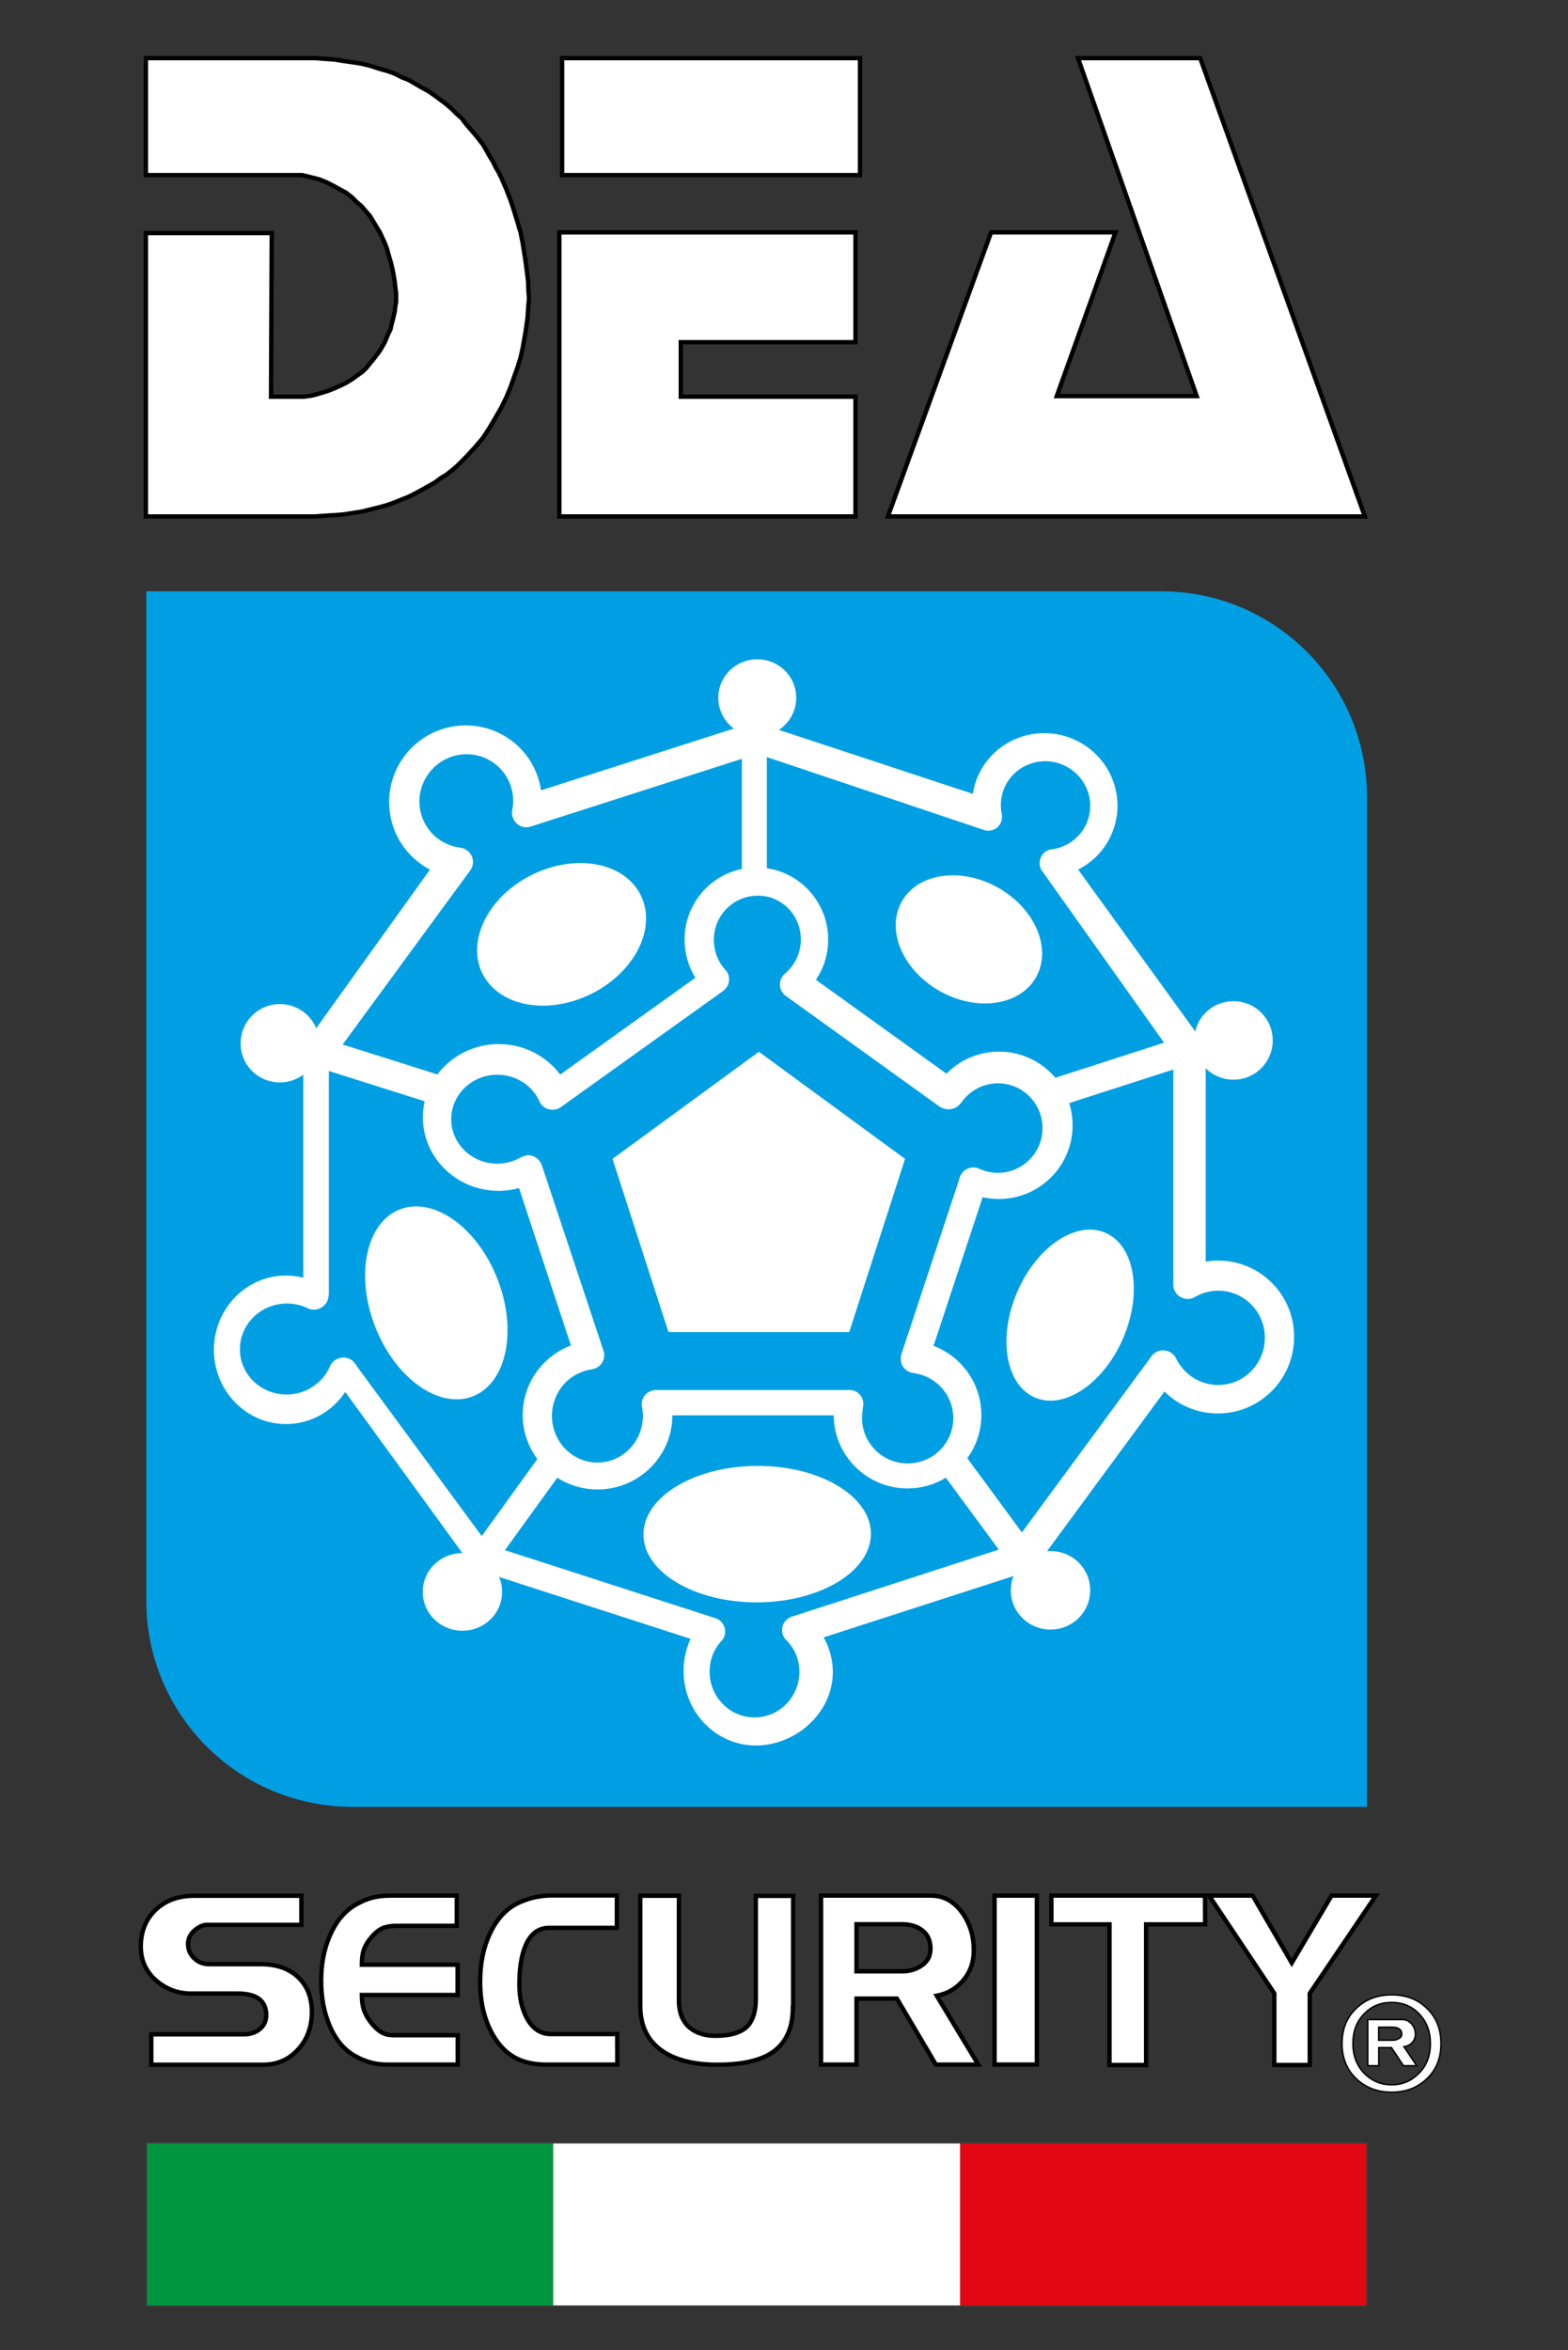<?xml version="1.0" encoding="utf-8"?>
<!-- Generator: Adobe Illustrator 24.1.2, SVG Export Plug-In . SVG Version: 6.00 Build 0)  -->
<svg version="1.1" id="Livello_1" xmlns="http://www.w3.org/2000/svg" xmlns:xlink="http://www.w3.org/1999/xlink" x="0px" y="0px"
	 viewBox="0 0 1079 1617.2" style="enable-background:new 0 0 1079 1617.2;" xml:space="preserve">
<rect x="0" y="0" width="1079" height="1617.2" fill="#333333" stroke="none"/>
<style type="text/css">
	.st0{fill:#FFFFFF;stroke:#000000;stroke-width:3;}
	.st1{fill:#FFFFFF;stroke:#000000;}
	.st2{fill:#009FE3;}
	.st3{fill:#FFFFFF;}
	.st4{fill-rule:evenodd;clip-rule:evenodd;fill:#FFFFFF;stroke:#000000;stroke-width:3;}
	.st5{fill:#009640;}
	.st6{fill:#E30613;}
	.st7{fill:none;stroke:#3C3C3B;stroke-miterlimit:10;}
</style>
<g id="security">
	<path class="st0" d="M214.6,1384.7c0,10.2-3.2,18.8-9.5,25.7c-6.3,7-14.4,10.5-24.1,10.5h-76.9V1400h63.4c4.3,0,7.8-1,10.7-3.2
		c3.3-2.4,5-5.8,5-10c0-9.9-6.5-14.9-19.6-14.9h-32c-9.2,0-17.3-3-24.3-9.1c-6.9-6.1-10.4-13.8-10.4-23.2c0-10.4,3.4-18.8,10.2-25.3
		c6.8-6.5,15.7-9.7,26.8-9.7h73.5v20h-64.8c-2.9,0-5.8,1.3-8.8,3.9c-2.9,2.6-4.4,5.7-4.4,9.2c0,4,1.4,7.3,4.3,10
		c2.8,2.7,6.3,4,10.3,4h35.3c11,0,19.6,3,25.9,9C211.5,1366.7,214.6,1374.7,214.6,1384.7z"/>
	<path class="st0" d="M314.9,1420.8H266c-7.5,0-14.8-2-21.8-6c-7.6-4.3-13.3-11.2-17.3-20.6s-5.9-19.8-5.9-31.1
		c0-11.2,1.9-21.3,5.7-30.4c4.2-9.9,10-17.1,17.5-21.6c4.1-2.4,8-4.1,11.8-5.1c3.8-1,8.1-1.5,13-1.5h45.3v20.8h-41.8
		c-3.7,0-6.9,0.6-9.4,1.7s-5,3.2-7.5,6.1s-4.2,5.8-5.2,8.6c-1,2.8-1.4,6.2-1.4,10.4h65.9v20.8H249c0,3.8,0.4,7.1,1.3,9.9
		c0.9,2.8,2.4,5.7,4.7,8.7c2.3,3,4.6,5.3,7.1,6.8c2.4,1.6,5.4,2.3,8.7,2.3H315v20.2L314.9,1420.8L314.9,1420.8z"/>
	<path class="st0" d="M424.8,1420.8h-49.4c-5,0-10-0.7-14.9-2.2c-9.5-3-17-9.8-22.6-20.6c-5-9.7-7.5-21.1-7.5-34.1
		c0-12.5,2.2-23.6,6.7-33.2c4.9-10.6,11.9-17.9,21-21.8c7-3,14.2-4.5,21.6-4.5h44.8v22.3h-46.6c-7.6,0-13.1,4.3-16.5,12.8
		c-2.7,6.7-4,15.4-4,26.1c0,9.1,1.7,16.8,5.1,23.1c3.9,7.4,9.5,11.1,16.6,11.1h45.6L424.8,1420.8L424.8,1420.8z"/>
	<path class="st0" d="M545.6,1381.5c0,15.3-5.5,26.1-16.5,32.4c-8.2,4.6-20,7-35.3,7c-14.9,0-26.9-2.7-35.9-8.1
		c-11.5-6.9-17.3-17.7-17.3-32.4v-75.8h26.6v72.1c0,9.1,3,15.7,8.9,19.8c4.3,3,9.7,4.5,16.1,4.5c10.9,0,18.4-2.4,22.6-7.1
		c3.5-4.1,5.3-10.1,5.3-18.1v-71.1h25.7v76.8L545.6,1381.5L545.6,1381.5z"/>
	<path class="st0" d="M673.2,1420.8H644l-26.8-45.4h-27.8v45.4H565v-116.3h75.5c8.5,0,15.6,3.7,21.2,11.2c5.6,7.5,8.4,16.3,8.4,26.5
		c0,8.1-2.4,14.9-7.2,20.6c-4.8,5.6-10.9,9.2-18.3,10.6L673.2,1420.8z M640.3,1341.1c0-5.4-1.8-9.6-5.4-12.5
		c-3.6-2.9-8.4-4.4-14.5-4.4h-31v32.4h31.7c4.6,0,8.7-1.2,12.4-3.5C638.1,1350.3,640.3,1346.3,640.3,1341.1z"/>
	<path class="st0" d="M713.5,1420.8h-29.1v-116.3h29.1V1420.8z"/>
	<path class="st0" d="M829.3,1324.3h-40.6v96.8h-25.2v-96.8h-40v-19.8h105.7L829.3,1324.3L829.3,1324.3z"/>
	<path class="st0" d="M946.8,1304.5l-45.5,67.3v49.3h-24.4v-49.3l-44.9-67.3h30l26.9,46.3l27.4-46.3H946.8z"/>
	<path class="st1" d="M991.6,1406.3c0,10.3-3.4,18.5-10.2,24.7c-6.4,5.9-14.3,8.8-23.7,8.8c-9.5,0-17.4-2.9-23.9-8.8
		c-6.9-6.3-10.3-14.6-10.3-24.7c0-10.2,3.4-18.4,10.3-24.7c6.4-5.9,14.4-8.8,23.9-8.8s17.4,2.9,23.7,8.8
		C988.2,1387.9,991.6,1396.1,991.6,1406.3z M984.3,1406.3c0-8.3-2.6-15.1-7.9-20.6c-5-5.1-11.3-7.7-18.7-7.7c-7.6,0-13.9,2.6-19,7.9
		c-5.1,5.2-7.7,12.1-7.7,20.4s2.6,15.1,7.7,20.4c5.2,5.3,11.5,8,19,8c7.4,0,13.6-2.7,18.8-8C981.7,1421.5,984.3,1414.7,984.3,1406.3
		z M974.9,1421.6h-9.1l-8.3-12.5h-8.7v12.5h-7.6v-31.8h23.6c2.6,0,4.8,1,6.6,3c1.7,2,2.6,4.4,2.6,7.1c0,2.3-0.8,4.2-2.2,5.8
		c-1.5,1.5-3.4,2.5-5.7,2.8L974.9,1421.6z M964.6,1399.8c0-1.5-0.5-2.7-1.7-3.5c-1.1-0.8-2.6-1.2-4.5-1.2h-9.7v8.9h9.8
		c1.4,0,2.8-0.4,4-1.1C963.9,1402.3,964.6,1401.2,964.6,1399.8z"/>
</g>
<g id="Livello_5">
</g>
<g id="Livello_6">
	<path class="st2" d="M242.4,1243.4c-78.3,0-141.7-63.5-141.7-141.7V406.9H799c78.3,0,141.7,63.5,141.7,141.7v694.8L242.4,1243.4
		L242.4,1243.4z"/>
</g>
<g id="Livello_8">
	<g>
		<polygon class="st3" points="460,916.7 421.5,797.5 522.2,723.8 622.8,797.5 584.4,916.7 		"/>
		<path class="st3" d="M440.9,616c11.2,22.7-4,53.1-34.1,68s-63.5,8.6-74.8-14c-11.2-22.6,4-53.1,34.1-68S429.7,593.4,440.9,616z"/>
		<path class="st3" d="M713,672.4c-11,19.7-40.7,24-66.2,9.7s-37.3-41.9-26.3-61.6c11-19.7,40.7-24,66.2-9.7
			C712.2,625.2,724,652.7,713,672.4z"/>
		<path class="st3" d="M599.3,1055.4c0.1,25.9-34.8,47.1-78,47.3c-43.2,0.2-78.4-20.7-78.5-46.6s34.8-47.1,78-47.3
			C564.1,1008.6,599.2,1029.5,599.3,1055.4z"/>
		<path class="st3" d="M325.4,960.9c-23.2,9.1-53.3-12.3-67.2-47.8s-6.3-71.7,16.9-80.8s53.3,12.3,67.2,47.8
			C356.2,915.7,348.6,951.8,325.4,960.9z"/>
		<path class="st3" d="M712.3,961.8c-20.2-8.6-25.8-40.9-12.5-72.3c13.3-31.3,40.5-49.8,60.7-41.2s25.8,40.9,12.5,72.3
			C759.7,951.9,732.5,970.4,712.3,961.8z"/>
		<path class="st3" d="M838.3,867.5c-2.9,0-5.8,0.2-8.6,0.7v-133l0,0c4.9,4.8,11.6,7.8,19.1,7.8c15,0,27-12,27-27s-12-27-27-27
			c-12.9,0-23.6,8.8-26.3,20.8l-80.6-111.4l0,0c11.3-5.7,20.3-15.6,24.6-28.5c8.6-26-5.7-54.1-32-62.8s-54.5,5.3-63.2,31.3
			c-0.9,2.6-1.9,7.9-1.9,7.9l-133.4-44l0.1-0.1c7.1-4.7,11.8-12.8,11.8-22c0-14.7-11.9-26.5-26.8-26.5c-14.9,0-26.8,11.8-26.8,26.5
			c0,8.7,4.2,16.4,10.7,21.2l-132.7,42.5l0,0c-1.9-13.2-8.8-25.6-20.3-34.2c-23.1-17.4-56.1-12.7-73.6,10.5s-12.9,56.2,10.2,73.6
			c2.3,1.8,4.8,3.3,7.3,4.6l-78.3,109.2l-0.1-0.2c-4.1-9.7-13.7-16.4-24.9-16.4c-15,0-27,12-27,27s12,26.9,27,26.9
			c6.1,0,11.6-2,16.1-5.3v139.7c-3.8-1-7.8-1.5-11.9-1.5c-27.4,0-49.6,22.9-49.6,51.1c0,28.2,22.2,51.1,49.6,51.1
			c16.9,0,31.9-8.7,40.8-22.1l80.6,110.9c-15.2,0-27.3,11.9-27.3,26.7c0,14.8,12.1,26.7,27.3,26.7c15.2,0,27.3-11.9,27.3-26.7
			c0-3.7-0.7-7.2-2.1-10.3l0,0l131.8,42.6l0,0c-3.1,6.7-4.8,14.2-4.8,22.1c0,28.3,22.2,51.3,49.7,51.3c27.4,0,53-22.3,53-50.6
			c0-8.5-2.3-16.7-6.3-23.8l130.6-42.2c-1.2,3-1.8,6.3-1.8,9.8c0,15,12.1,27,27.3,27s27.3-12,27.3-27s-12.1-27-27.3-27
			c-1.5,0-2.3,0.1-2.4,0.1l80.8-109.9l0,0c9.5,9.4,22.4,15.1,36.8,15.1c29,0,52.4-23.6,52.4-52.6
			C890.7,891.1,867.2,867.5,838.3,867.5z M527.7,595.2V521l0,0l149.5,50.2c4.9,1.6,10.2-1,11.8-6c0.5-1.5,0.6-3,0.4-4.5v-0.1
			c-1.1-5.1-0.9-10.6,0.8-16c5.3-15.9,22.7-24.5,38.8-19.2c16.1,5.4,25,22.6,19.7,38.6c-3.8,11.6-14.1,19.3-25.6,20.6h-0.2
			c-3.2,0.6-5.9,2.9-7,6.3c-0.8,2.5-0.6,5.1,0.5,7.3l0.6,1l84,118.3h0.2l-75,24.2l-0.2-0.3c-9.3-10.8-23.1-17.7-38.5-17.7
			c-14.2,0-27,5.8-36.2,15.2l-0.1-0.1l-89-64l-0.6-0.5l-0.1-0.1c5.3-7.9,8.4-17.4,8.4-27.6c0-24.9-18.3-45.6-42.2-49.1L527.7,595.2z
			 M551.1,646.5c0,9-3.8,17-9.9,22.6l-1.3,1.2c-2,1.8-3.2,4.3-3.2,7.2c0,3.5,1.8,6.5,4.5,8.2l105.6,76l0.4,0.2
			c1.6,0.9,3.4,1.5,5.4,1.5c3.2,0,6.1-1.4,8-3.6l0.4-0.4l1-1.2l0.3-0.5c5.6-7.4,14.5-12.2,24.4-12.2c17,0,30.7,13.8,30.7,30.8
			s-13.7,30.8-30.7,30.8c-4.8,0-9.4-1.1-13.5-3.1l-0.9-0.3c-0.8-0.2-1.6-0.3-2.4-0.3c-4.6,0-8.4,3-9.6,7.2l-0.4,1.5l-39.6,119.8
			l-0.1,0.4c-0.3,0.9-0.4,1.8-0.4,2.7c0,4.8,3.3,8.7,7.7,9.7l2.9,0.5c14.6,2.7,25.6,15.4,25.6,30.7c0,17.2-14,31.2-31.4,31.2
			c-17.3,0-31.4-14-31.4-31.2c0-1.6,0.1-3.1,0.3-4.6l0.1-0.7l0.3-2.8l0.1-0.3c0-0.4,0.1-0.8,0.1-1.2c0-5.4-3.9-9.6-9.3-9.7h-0.3
			H452.2h-0.7c-5.5,0-9.9,4.3-9.9,9.8c0,0.1,0,0.2,0,0.3v0.3c0.5,2.4,0.8,4.8,0.8,7.3c0,17.8-14,32.2-31.3,32.2
			s-31.3-14.4-31.3-32.2c0-15.9,11.3-29.1,26.1-31.7h0.1l1.9-0.4l0.4-0.1c4.4-1.1,7.5-4.9,7.5-9.6c0-0.6-0.1-1.1-0.1-1.6l-0.1-0.4
			l-42.9-129.1l-0.3-0.5c-1.5-3.5-5-5.9-9.1-5.9c-1.7,0-5,1.5-5,1.5l0,0c-4.7,2.7-10.2,4.3-16.1,4.3c-17.5,0-31.7-13.7-31.7-30.6
			c0-16.9,14.2-30.6,31.7-30.6c13.5,0,25,8.1,29.6,19.6l0.4,0.5c1.8,2.4,4.7,4,8,4c2.1,0,4-0.6,5.6-1.7l0.4-0.3l111.6-79.9l1.3-1.2
			c1.6-1.7,2.6-4.1,2.6-6.7c0-2.1-0.6-4-1.7-5.5l-1.4-1.6c-4.6-5.3-7.4-12.3-7.4-20c0-16.8,13.5-30.4,30.1-30.4
			C537.7,616.1,551.1,629.7,551.1,646.5z M323.5,599.1c3.3-4.4,2.4-10.5-2-13.8c-1.3-1-2.8-1.6-4.3-1.9h-0.1
			c-5.5-0.6-10.9-2.7-15.7-6.2c-14.2-10.7-17-30.9-6.2-45.2s31-17.2,45.2-6.5c10.3,7.8,14.6,20.6,12,32.5v0.2
			c-0.4,3.4,1,6.9,3.9,9.1c2.2,1.7,4.9,2.3,7.4,1.9l1.2-0.3l145.6-46.7v75.1l0.1,0.6l-0.1,0.1c-22.5,4.6-39.4,24.6-39.4,48.6
			c0,9.6,2.7,18.6,7.4,26.2l0,0l-0.6,0.5l-91.3,65.4l-1.1,0.8c-9.5-12.7-24.9-21-42.3-21s-32.7,8.3-42.2,20.9l0,0l-65.2-20.6
			L323.5,599.1z M331.5,1057.1l-84.2-114.5l-3.3-4.7c-3.3-4.2-9.4-4.9-13.8-1.6c-1.3,1-2.3,2.2-3,3.6v0.1c-2.1,5-5.5,9.6-10.3,13.1
			c-14.1,10.6-34.3,8.1-45.2-5.6c-10.8-13.7-8.1-33.3,6-43.9c10.3-7.7,23.8-8.5,34.5-3.1l0.1,0.1c3.1,1.2,6.9,0.8,9.8-1.4
			c2.2-1.7,3.5-4,3.9-6.5l0.3-2.5V737l65.1,20.6l0.8,0.3c-0.8,3.5-1.2,7.2-1.2,11c0,27.9,23.3,50.6,52.1,50.6
			c4.9,0,9.6-0.7,14.1-1.9v0.1l35.4,107.4l0.3,0.8c-19.4,7.4-33.2,26-33.2,47.8c0,11.3,3.7,21.8,10,30.3l-0.4,0.7L331.5,1057.1z
			 M545.1,1112.5l0.8-0.3c-4.4,1-7.7,4.9-7.7,9.6c0,2.8,1.1,5.2,3,7l0.1,0.1c5.4,5.5,8.8,13,8.8,21.5c0,17.4-13.8,31.5-30.9,31.5
			c-17,0-30.9-14.1-30.9-31.5c0-7.9,2.8-15.1,7.5-20.4l0.1-0.1c1.9-1.8,3.1-4.3,3.1-7.1c0-3.7-2.1-6.9-5.1-8.6l-1.9-0.7l-144.5-46.7
			v-0.1l35.5-49.1l0.4-0.7c8,5.1,17.6,8.1,27.8,8.1c28.3,0,51.3-22.7,51.5-50.8V974h111l0,0l0,0l0,0c0.2,27.8,22.9,50.3,50.8,50.3
			c9.7,0,18.7-2.7,26.4-7.4l1,1.4l35.4,48.1L545.1,1112.5z M838.3,953.1c-12.9,0-24.1-7.7-29.2-18.7l-0.1-0.2
			c-1.7-2.9-4.9-4.9-8.6-4.9c-2.8,0-5.3,1.1-7.1,2.9l-0.8,1l-89.3,121.4l-36.6-49.8l-1-1.2c6.1-8.4,9.7-18.7,9.7-29.9
			c0-21.7-13.7-40.3-32.9-47.5l0,0L676,824.5l0.1-0.4l0.1-0.2c3.6,0.8,7.3,1.2,11.2,1.2c28,0,50.7-22.7,50.7-50.7
			c0-5.2-0.8-10.2-2.2-14.9l-0.1-0.4l71.4-23l0.2-0.1v148.1c0,5.4,4.4,9.8,9.9,9.8c1.7,0,3.2-0.4,4.6-1.1l0.1-0.1
			c4.8-2.8,10.3-4.5,16.3-4.5c17.8,0,32.1,14.5,32.1,32.4C870.4,938.6,856,953.1,838.3,953.1z"/>
	</g>
</g>
<g id="tondi">
	<polygon class="st4" points="588.7,273 468.5,273 468.5,235.5 588.7,235.5 588.7,159.9 384.9,159.9 384.9,355.4 588.7,355.4 	"/>
	<polygon class="st4" points="386.8,120.5 591.8,120.5 591.8,40 386.8,40 	"/>
	<polygon class="st4" points="209.4,40 216.7,40 223.5,40.5 230.3,41 236.6,42 242.9,42.9 249.2,43.9 255.1,45.4 260.9,47.3 
		266.3,48.8 271.6,50.7 276.5,53.2 281.3,55.1 290.6,60.5 295,62.9 299.3,65.9 303.2,68.8 307.1,71.7 311,75.1 314.4,78.5 
		317.8,81.5 320.7,85.4 326.6,92.2 332.4,99.5 336.8,107.3 339.2,111.2 341.1,115.1 343.1,118.5 345,122.4 348.4,130.2 351.4,138 
		353.8,145.3 356.2,153.1 358.2,159.9 359.6,166.8 360.6,173.1 361.6,179.4 363,190.2 363.5,194.6 363.5,198 364,205.3 363.5,211.6 
		363,218.9 361.6,228.7 359.6,239.9 358.2,246.2 356.2,252.6 353.8,259.4 351.4,266.2 348.4,273.5 345,280.4 341.1,287.2 
		336.8,294.5 332.4,301.3 326.6,308.1 320.7,314.5 314.4,320.8 311,323.7 307.1,326.7 303.2,329.1 299.3,332 290.6,336.9 
		286.2,339.3 281.3,341.8 276.5,343.7 271.6,345.7 266.3,347.6 260.9,349.1 249.2,352 242.9,353 236.6,354 230.3,354.5 223.5,354.9 
		216.7,355.4 209.4,355.4 100.4,355.4 100.4,160.4 187,160.4 186.5,273 209.4,273 215.2,272.1 220.6,270.6 225.4,269.1 230.3,267.2 
		234.7,265.2 238.5,263.3 242.4,260.9 245.8,258.4 249.2,256 252.2,253.1 254.6,250.1 257,247.2 261.4,241.4 264.8,235.5 
		267.2,229.7 268.7,226.7 269.2,224.3 270.6,218.9 271.6,214.5 272.1,210.6 272.6,207.7 272.6,205.3 272.6,201.9 272.1,198.5 
		271.6,193.6 270.6,187.7 269.2,181.4 267.2,174.6 266.3,171.2 264.8,167.3 261.4,159.9 259,156 257,152.6 254.6,148.7 251.7,145.3 
		248.8,141.9 245.4,139 242,135.6 238.1,132.6 233.7,130.2 229.3,127.8 224.4,125.3 219.6,123.4 213.7,121.9 207.9,120.5 
		186.5,120.5 100.4,120.5 100.4,40 	"/>
	<polygon class="st4" points="682,159.9 767.6,159.9 727.2,272.6 823.5,272.6 741.8,40 825.9,40 939.2,355.4 611,355.4 	"/>
</g>
<rect x="100.7" y="1474.6" class="st5" width="280" height="112.4"/>
<rect x="380.7" y="1474.6" class="st3" width="280" height="112.4"/>
<rect x="660.7" y="1474.6" class="st6" width="280" height="112.4"/>
<rect x="100.7" y="1474.6" class="st7" width="840" height="112.4"/>
</svg>
